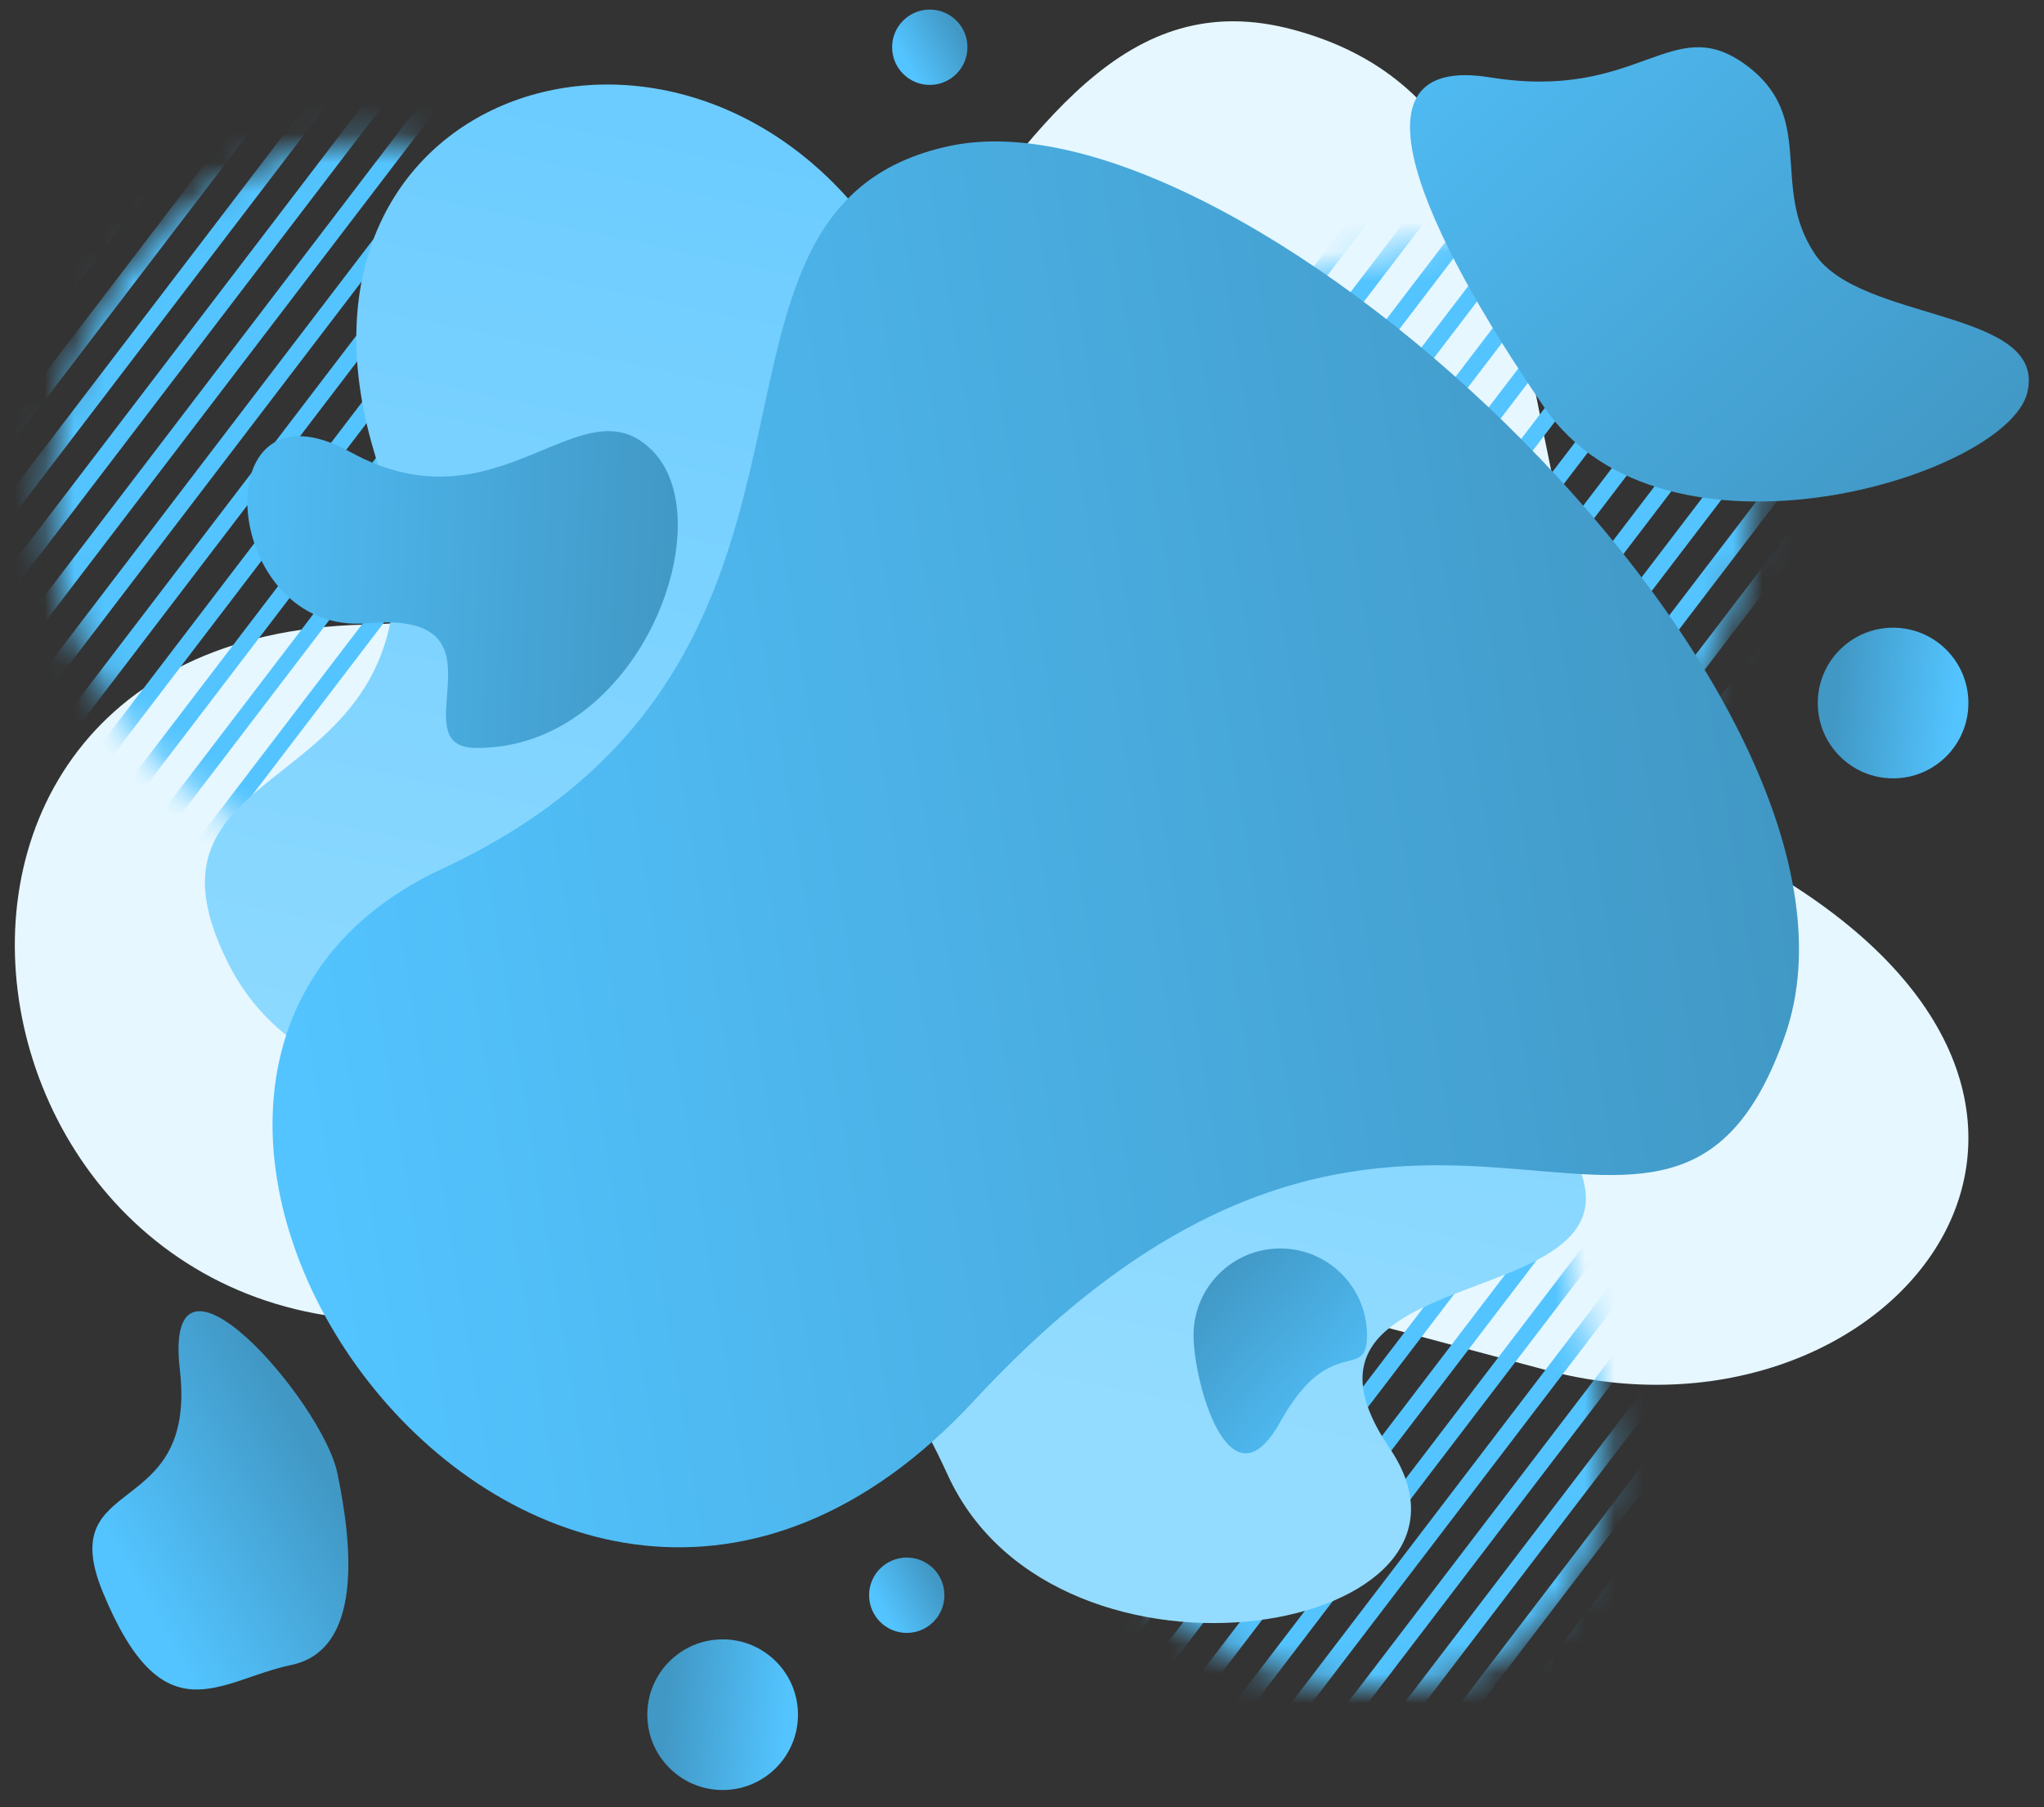 <svg width="69" height="61" viewBox="0 0 69 61" fill="none" xmlns="http://www.w3.org/2000/svg">
<rect x="0" y="0" width="69" height="61" fill="#333333" stroke="none"/>
<path d="M52.197 46.249C38.897 42.71 31.219 40.203 17.86 43.903C-1.158 49.171 -6.747 21.54 12.281 21.085C31.618 20.623 32.286 -2.064 43.663 1.004C55.686 4.246 48.02 21.866 60.537 29.894C73.054 37.922 63.492 49.254 52.197 46.249Z" fill="url(#paint0_linear_27_1535)"/>
<mask id="mask0_27_1535" style="mask-type:luminance" maskUnits="userSpaceOnUse" x="1" y="4" width="59" height="54">
<path d="M36.666 51.805C28.242 40.921 23.661 34.269 10.797 29.104C-7.516 21.75 4.808 -3.604 20.209 7.582C35.859 18.949 50.157 1.321 57.338 10.663C64.928 20.536 48.142 29.889 53.22 43.866C58.297 57.842 43.821 61.047 36.666 51.805Z" fill="white"/>
</mask>
<g mask="url(#mask0_27_1535)">
<path d="M78.035 22.354L46.768 63.308L47.206 63.643L78.473 22.689L78.035 22.354Z" fill="#53C4FF"/>
<path d="M76.836 21.428L45.569 62.387L46.008 62.722L77.275 21.762L76.836 21.428Z" fill="#53C4FF"/>
<path d="M75.631 20.508L44.364 61.467L44.802 61.801L76.069 20.842L75.631 20.508Z" fill="#53C4FF"/>
<path d="M74.418 19.591L43.151 60.545L43.589 60.88L74.856 19.926L74.418 19.591Z" fill="#53C4FF"/>
<path d="M73.219 18.667L41.952 59.626L42.391 59.961L73.657 19.002L73.219 18.667Z" fill="#53C4FF"/>
<path d="M72.007 17.752L40.74 58.706L41.179 59.04L72.445 18.086L72.007 17.752Z" fill="#53C4FF"/>
<path d="M70.81 16.832L39.538 57.786L39.976 58.121L71.248 17.167L70.81 16.832Z" fill="#53C4FF"/>
<path d="M69.602 15.905L38.335 56.864L38.773 57.199L70.04 16.239L69.602 15.905Z" fill="#53C4FF"/>
<path d="M68.39 14.99L37.123 55.944L37.562 56.279L68.828 15.325L68.39 14.99Z" fill="#53C4FF"/>
<path d="M67.193 14.072L35.921 55.026L36.359 55.361L67.631 14.407L67.193 14.072Z" fill="#53C4FF"/>
<path d="M65.985 13.144L34.718 54.103L35.156 54.437L66.423 13.478L65.985 13.144Z" fill="#53C4FF"/>
<path d="M64.779 12.223L33.512 53.182L33.95 53.517L65.217 12.558L64.779 12.223Z" fill="#53C4FF"/>
<path d="M63.576 11.31L32.304 52.264L32.742 52.599L64.014 11.645L63.576 11.31Z" fill="#53C4FF"/>
<path d="M62.362 10.388L31.096 51.342L31.534 51.677L62.801 10.723L62.362 10.388Z" fill="#53C4FF"/>
<path d="M61.162 9.462L29.895 50.421L30.334 50.756L61.6 9.797L61.162 9.462Z" fill="#53C4FF"/>
<path d="M59.951 8.547L28.684 49.501L29.123 49.836L60.389 8.882L59.951 8.547Z" fill="#53C4FF"/>
<path d="M58.745 7.627L27.479 48.581L27.917 48.915L59.184 7.961L58.745 7.627Z" fill="#53C4FF"/>
<path d="M57.545 6.702L26.278 47.661L26.717 47.995L57.983 7.036L57.545 6.702Z" fill="#53C4FF"/>
<path d="M56.334 5.785L25.067 46.739L25.506 47.074L56.772 6.12L56.334 5.785Z" fill="#53C4FF"/>
<path d="M55.134 4.861L23.867 45.82L24.305 46.155L55.572 5.195L55.134 4.861Z" fill="#53C4FF"/>
<path d="M53.928 3.94L22.661 44.9L23.099 45.234L54.366 4.275L53.928 3.94Z" fill="#53C4FF"/>
<path d="M52.718 3.025L21.451 43.979L21.889 44.314L53.156 3.36L52.718 3.025Z" fill="#53C4FF"/>
<path d="M51.516 2.099L20.25 43.058L20.688 43.392L51.955 2.433L51.516 2.099Z" fill="#53C4FF"/>
<path d="M50.311 1.179L19.044 42.138L19.482 42.473L50.749 1.514L50.311 1.179Z" fill="#53C4FF"/>
<path d="M49.101 0.263L17.834 41.217L18.272 41.551L49.539 0.597L49.101 0.263Z" fill="#53C4FF"/>
<path d="M47.899 -0.663L16.632 40.297L17.071 40.631L48.338 -0.328L47.899 -0.663Z" fill="#53C4FF"/>
<path d="M46.693 -1.583L15.427 39.376L15.865 39.711L47.132 -1.248L46.693 -1.583Z" fill="#53C4FF"/>
<path d="M45.484 -2.499L14.217 38.455L14.655 38.79L45.922 -2.164L45.484 -2.499Z" fill="#53C4FF"/>
<path d="M44.279 -3.418L13.012 37.536L13.45 37.87L44.717 -3.084L44.279 -3.418Z" fill="#53C4FF"/>
<path d="M43.076 -4.344L11.81 36.615L12.248 36.95L43.515 -4.009L43.076 -4.344Z" fill="#53C4FF"/>
<path d="M41.871 -5.264L10.604 35.695L11.042 36.03L42.309 -4.93L41.871 -5.264Z" fill="#53C4FF"/>
<path d="M40.661 -6.18L9.395 34.774L9.833 35.108L41.1 -5.845L40.661 -6.18Z" fill="#53C4FF"/>
<path d="M39.459 -7.104L8.193 33.855L8.631 34.189L39.898 -6.77L39.459 -7.104Z" fill="#53C4FF"/>
<path d="M38.251 -8.021L6.984 32.933L7.422 33.267L38.689 -7.687L38.251 -8.021Z" fill="#53C4FF"/>
<path d="M37.045 -8.941L5.778 32.013L6.216 32.347L37.483 -8.607L37.045 -8.941Z" fill="#53C4FF"/>
<path d="M35.84 -9.861L4.573 31.093L5.011 31.427L36.278 -9.527L35.84 -9.861Z" fill="#53C4FF"/>
<path d="M34.634 -10.782L3.367 30.172L3.805 30.506L35.072 -10.447L34.634 -10.782Z" fill="#53C4FF"/>
<path d="M33.428 -11.703L2.161 29.251L2.599 29.585L33.866 -11.369L33.428 -11.703Z" fill="#53C4FF"/>
<path d="M32.223 -12.623L0.956 28.331L1.394 28.666L32.661 -12.288L32.223 -12.623Z" fill="#53C4FF"/>
<path d="M31.017 -13.544L-0.25 27.41L0.188 27.745L31.455 -13.209L31.017 -13.544Z" fill="#53C4FF"/>
<path d="M29.811 -14.464L-1.455 26.49L-1.017 26.825L30.25 -14.13L29.811 -14.464Z" fill="#53C4FF"/>
<path d="M28.606 -15.385L-2.661 25.569L-2.223 25.904L29.044 -15.05L28.606 -15.385Z" fill="#53C4FF"/>
<path d="M27.4 -16.305L-3.867 24.649L-3.428 24.984L27.838 -15.97L27.4 -16.305Z" fill="#53C4FF"/>
<path d="M26.195 -17.225L-5.072 23.729L-4.634 24.063L26.633 -16.891L26.195 -17.225Z" fill="#53C4FF"/>
<path d="M24.991 -18.15L-6.276 22.809L-5.838 23.144L25.429 -17.815L24.991 -18.15Z" fill="#53C4FF"/>
<path d="M23.785 -19.07L-7.481 21.889L-7.043 22.224L24.224 -18.735L23.785 -19.07Z" fill="#53C4FF"/>
</g>
<path d="M29.808 8.225C38.014 20.472 34.09 20.931 50.076 35.495C61.133 45.568 41.676 41.171 46.907 48.879C51.128 55.098 35.698 57.878 31.995 49.793C24.969 34.452 11.662 40.394 7.699 32.507C3.737 24.621 16.346 27.649 12.635 15.271C8.923 2.893 23.195 -1.645 29.808 8.225Z" fill="url(#paint1_linear_27_1535)"/>
<path d="M60.258 34.954C56.291 46.286 47.58 31.413 32.884 47.278C18.189 63.142 -0.367 36.441 14.931 29.324C30.228 22.206 22.013 7.05 32.07 4.925C42.127 2.8 64.224 23.623 60.258 34.954Z" fill="url(#paint2_linear_27_1535)"/>
<path d="M46.146 45.071C46.146 46.688 44.919 44.943 43.218 47.998C41.518 51.054 40.291 46.688 40.291 45.071C40.291 43.454 41.601 42.143 43.218 42.143C44.836 42.143 46.146 43.454 46.146 45.071Z" fill="url(#paint3_linear_27_1535)"/>
<path d="M9.829 56.203C7.4 56.71 5.517 58.71 3.472 53.747C1.795 49.679 6.664 51.39 6.072 46.246C5.479 41.102 10.882 47.298 11.389 49.728C11.896 52.158 12.259 55.696 9.829 56.203Z" fill="url(#paint4_linear_27_1535)"/>
<path d="M12.417 21.038C7.433 21.482 6.791 12.483 11.821 15.255C16.851 18.028 19.637 12.78 22.031 15.221C24.425 17.663 21.543 25.304 16.054 25.247C13.439 25.219 17.401 20.594 12.417 21.038Z" fill="url(#paint5_linear_27_1535)"/>
<path d="M58.898 2.164C61.376 3.947 59.718 6.279 61.27 8.581C62.823 10.883 69.121 10.425 68.436 13.253C67.751 16.08 56.165 19.631 52.129 13.746C48.093 7.862 45.258 1.795 50.303 2.612C55.349 3.428 56.419 0.381 58.898 2.164Z" fill="url(#paint6_linear_27_1535)"/>
<path d="M24.395 60.423C25.799 60.423 26.938 59.285 26.938 57.88C26.938 56.476 25.799 55.337 24.395 55.337C22.99 55.337 21.852 56.476 21.852 57.88C21.852 59.285 22.99 60.423 24.395 60.423Z" fill="url(#paint7_linear_27_1535)"/>
<path d="M63.906 26.274C65.31 26.274 66.448 25.136 66.448 23.731C66.448 22.327 65.31 21.188 63.906 21.188C62.501 21.188 61.363 22.327 61.363 23.731C61.363 25.136 62.501 26.274 63.906 26.274Z" fill="url(#paint8_linear_27_1535)"/>
<path d="M31.387 2.866C32.089 2.866 32.658 2.296 32.658 1.594C32.658 0.892 32.089 0.323 31.387 0.323C30.684 0.323 30.115 0.892 30.115 1.594C30.115 2.296 30.684 2.866 31.387 2.866Z" fill="url(#paint9_linear_27_1535)"/>
<path d="M31.881 53.847C31.881 54.55 31.312 55.119 30.61 55.119C29.907 55.119 29.338 54.549 29.338 53.847C29.338 53.145 29.908 52.576 30.61 52.576C31.312 52.576 31.881 53.145 31.881 53.847Z" fill="url(#paint10_linear_27_1535)"/>
<defs>
<linearGradient id="paint0_linear_27_1535" x1="19.503" y1="12.907" x2="48.87" y2="54.55" gradientUnits="userSpaceOnUse">
<stop stop-color="#E6F7FF"/>
<stop offset="1" stop-color="#E6F7FF"/>
</linearGradient>
<linearGradient id="paint1_linear_27_1535" x1="36.226" y1="6.626" x2="27.837" y2="46.356" gradientUnits="userSpaceOnUse">
<stop stop-color="#6CCCFF"/>
<stop offset="1" stop-color="#94DCFF"/>
</linearGradient>
<linearGradient id="paint2_linear_27_1535" x1="9.254" y1="31.663" x2="59.397" y2="23.377" gradientUnits="userSpaceOnUse">
<stop stop-color="#53C4FF"/>
<stop offset="1" stop-color="#4198C5"/>
</linearGradient>
<linearGradient id="paint3_linear_27_1535" x1="45.987" y1="48.284" x2="40.675" y2="43.397" gradientUnits="userSpaceOnUse">
<stop stop-color="#53C4FF"/>
<stop offset="1" stop-color="#4198C5"/>
</linearGradient>
<linearGradient id="paint4_linear_27_1535" x1="4.108" y1="52.614" x2="10.482" y2="49.002" gradientUnits="userSpaceOnUse">
<stop stop-color="#53C4FF"/>
<stop offset="1" stop-color="#4198C5"/>
</linearGradient>
<linearGradient id="paint5_linear_27_1535" x1="4.67" y1="19.265" x2="22.942" y2="20.115" gradientUnits="userSpaceOnUse">
<stop stop-color="#53C4FF"/>
<stop offset="1" stop-color="#4198C5"/>
</linearGradient>
<linearGradient id="paint6_linear_27_1535" x1="44.985" y1="-3.604" x2="64.522" y2="17.671" gradientUnits="userSpaceOnUse">
<stop stop-color="#53C4FF"/>
<stop offset="1" stop-color="#4198C5"/>
</linearGradient>
<linearGradient id="paint7_linear_27_1535" x1="26.534" y1="58.068" x2="22.497" y2="57.714" gradientUnits="userSpaceOnUse">
<stop stop-color="#53C4FF"/>
<stop offset="1" stop-color="#4198C5"/>
</linearGradient>
<linearGradient id="paint8_linear_27_1535" x1="66.044" y1="23.919" x2="62.007" y2="23.565" gradientUnits="userSpaceOnUse">
<stop stop-color="#53C4FF"/>
<stop offset="1" stop-color="#4198C5"/>
</linearGradient>
<linearGradient id="paint9_linear_27_1535" x1="30.574" y1="2.055" x2="32.343" y2="1.052" gradientUnits="userSpaceOnUse">
<stop stop-color="#53C4FF"/>
<stop offset="1" stop-color="#4198C5"/>
</linearGradient>
<linearGradient id="paint10_linear_27_1535" x1="29.797" y1="54.308" x2="31.567" y2="53.305" gradientUnits="userSpaceOnUse">
<stop stop-color="#53C4FF"/>
<stop offset="1" stop-color="#4198C5"/>
</linearGradient>
</defs>
</svg>
